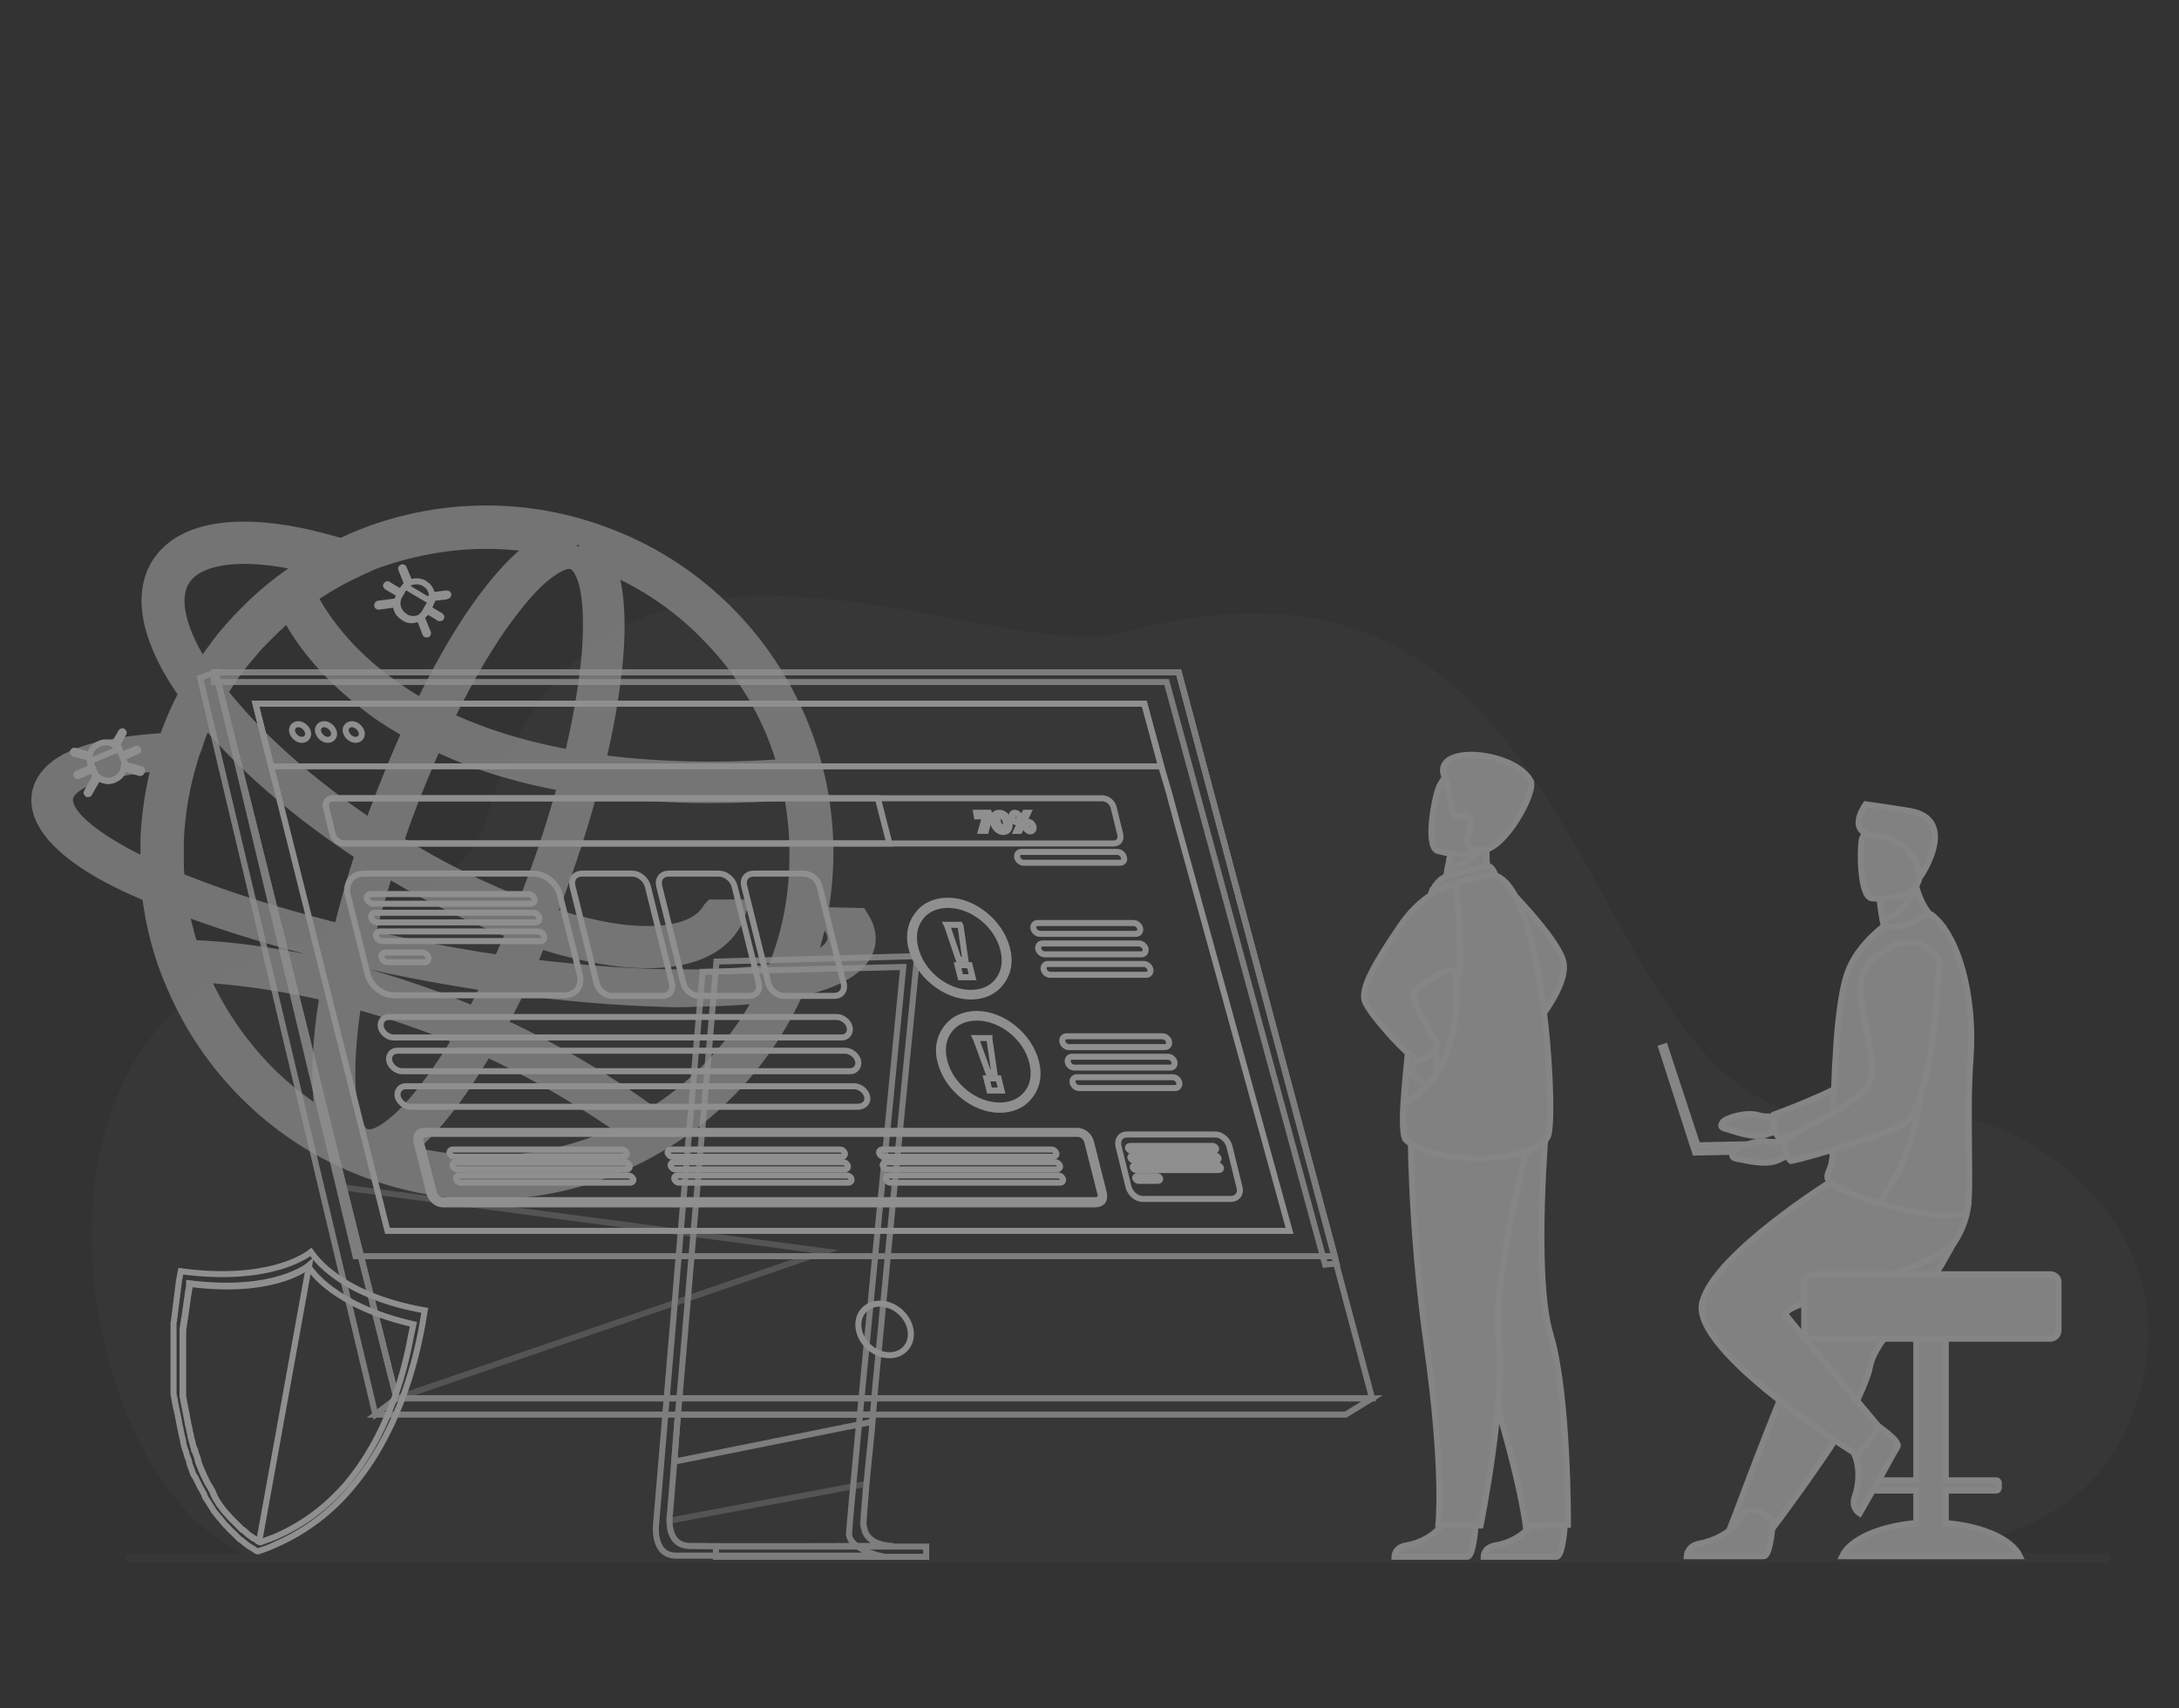 <?xml version="1.0" encoding="utf-8"?>
<!-- Generator: Adobe Illustrator 23.0.0, SVG Export Plug-In . SVG Version: 6.00 Build 0)  -->
<svg version="1.1" id="Layer_1" xmlns="http://www.w3.org/2000/svg" xmlns:xlink="http://www.w3.org/1999/xlink" x="0px" y="0px"
	 viewBox="0 0 361.6 283.5" style="enable-background:new 0 0 361.6 283.5;" xml:space="preserve">
<rect x="0" y="0" width="361.6" height="283.5" fill="#333333" stroke="none"/>
<style type="text/css">
	.st0{opacity:0.45;}
	.st1{opacity:5.000000e-02;}
	.st2{fill:#FFFFFF;stroke:#FFFFFF;stroke-miterlimit:10;}
	.st3{opacity:0.7;fill:none;stroke:#FFFFFF;stroke-width:4;stroke-miterlimit:10;}
	.st4{fill:#E0E1E0;stroke:#E9E8E8;stroke-miterlimit:10;}
	.st5{opacity:0.8;}
	.st6{fill:none;stroke:#FFFFFF;stroke-miterlimit:10;}
	.st7{opacity:0.4;fill:none;stroke:#FFFFFF;stroke-miterlimit:10;}
</style>
<g class="st0">
	<g class="st1">
		<path class="st2" d="M302.5,258.1c0,0,37.3,2.9,48.8-18.9c17.1-32.5-16.1-58.7-40.2-53.9c-52.5,10.3-39.8-103-124.1-79.9
			c-23.7,6.5-87.7-32.1-105.5,29.8c-4.2,14.7-19.3,16.3-41.1,25.7c-42.7,18.3-23.2,97.6,7.3,97.9
			C78.3,259.1,302.5,258.1,302.5,258.1z"/>
		<path class="st2" d="M349.5,258.9H21.6c-0.2,0-0.3-0.1-0.3-0.3l0,0c0-0.2,0.1-0.3,0.3-0.3h327.8c0.2,0,0.3,0.1,0.3,0.3l0,0
			C349.7,258.8,349.6,258.9,349.5,258.9z"/>
	</g>
	<path class="st3" d="M142.3,152.7l-4.3-0.1c1.4,1.8,1.7,3.4,0.8,4.8c-0.9,1.4-2.9,2.6-6,3.5c2.3-6.2,3.5-12.7,3.5-19.4
		c0-7.5-1.5-14.8-4.4-21.6c-2.8-6.6-6.8-12.6-11.9-17.7c-5.1-5.1-11-9.1-17.7-11.9c-6.9-2.9-14.1-4.4-21.6-4.4
		c-7.5,0-14.8,1.5-21.6,4.4c-0.8,0.4-1.6,0.7-2.4,1.1c0,0,0,0,0,0c-2.4-0.7-4.7-1.3-7-1.8c-11.3-2.3-19.4-0.7-22.7,4.5
		c-3.1,4.9-1.4,12.4,4.8,21c0,0,0,0,0,0c-0.8,1.5-1.6,3.1-2.3,4.8c-0.5,1.2-1,2.5-1.4,3.7c-11.6,0.7-17.8,2.7-20.1,6.4
		c-2.6,4.3,1,10.1,12.4,15.7c1.6,0.8,3.3,1.5,5.1,2.3c0.6,5.2,1.9,10.3,4,15.1c2.8,6.6,6.8,12.6,11.9,17.7c5.1,5.1,11,9.1,17.7,11.9
		c6.9,2.9,14.1,4.4,21.6,4.4c7.5,0,14.8-1.5,21.6-4.4c6.6-2.8,12.6-6.8,17.7-11.9c5-5,8.9-10.8,11.7-17.2c5.7-1.2,9.4-3,10.9-5.4
		C143.7,156.5,143.5,154.6,142.3,152.7z M129.1,161.8c-3.8,0.7-8.5,1.1-14,1.1c-8.5,0.1-18.3-0.6-28.6-1.9c0.9-1.9,1.7-3.8,2.5-5.8
		c3.2,1.1,6.3,1.9,9.3,2.5c3.4,0.7,6.5,1,9.2,1c6.5,0,11.1-1.9,13.4-5.5c0.4-0.6,0.7-1.2,0.9-1.9h-3.3c-0.1,0.1-0.1,0.2-0.2,0.3
		c-1.7,2.7-5.5,4.1-10.8,4.1c-2.6,0-5.5-0.3-8.7-1c-2.8-0.6-5.7-1.4-8.7-2.4c0.8-2,1.6-4,2.3-6.1c2-5.5,3.7-11,5.1-16.3
		c6.4,0.9,13.2,1.4,20.4,1.4c4.5,0,9.2-0.2,14-0.5c0.7,3.5,1.1,7,1.1,10.6C133.1,148.5,131.8,155.3,129.1,161.8z M60.3,189.3
		c-1.6-0.6-2.4-2.9-2.8-4.7c-0.6-2.9-0.7-7-0.3-11.7c0.2-2.4,0.5-5,1-7.7c6.6,1.8,13.1,4,19.4,6.7c-1.4,2.5-2.9,4.7-4.3,6.8
		c-2.8,3.9-5.4,7-7.8,8.8C64,188.7,61.9,189.9,60.3,189.3z M79,169.3c-6.6-2.9-13.5-5.2-20.4-7.1c0.2-1.3,0.5-2.5,0.8-3.8
		c1.9,0.4,3.9,0.9,5.8,1.3c5.8,1.2,11.5,2.2,17.1,3C81.3,165,80.2,167.2,79,169.3z M66.6,157.6c-2.2-0.5-4.4-0.9-6.6-1.4
		c1-4.2,2.3-8.6,3.7-13.1c7.6,4.7,15.3,8.4,22.6,11.1c-0.9,2.2-1.9,4.3-2.8,6.4C77.9,159.8,72.3,158.8,66.6,157.6z M48.1,100.6
		c0.5,1,1.1,2.2,2,3.6c3.8,5.9,8.9,10.2,12.4,12.8c2,1.5,4.2,2.8,6.5,4.1c-2.1,4.6-4.1,9.5-6,14.6c-0.3,1-0.7,1.9-1,2.8
		C51.1,131.3,41.7,123,35.6,115c0,0,0,0,0,0c1.5-2.6,3.3-5.1,5.3-7.4c0.8-1,1.7-1.9,2.6-2.8c0.1-0.1,0.2-0.2,0.4-0.4
		C45.2,103.1,46.6,101.8,48.1,100.6z M95.4,92.6c1.6,0.6,2.4,2.9,2.8,4.7c0.6,2.9,0.7,7,0.3,11.7c-0.5,5.2-1.5,11.2-3.1,17.6
		c-1.9-0.3-3.7-0.7-5.5-1.1c-6.2-1.4-11.9-3.4-16.9-5.8c3-6.3,6.2-11.9,9.4-16.5c2.8-3.9,5.4-7,7.8-8.8c1.2-0.9,2.9-2,4.3-2
		C94.8,92.5,95.1,92.5,95.4,92.6z M89.1,128.4c1.8,0.4,3.7,0.8,5.7,1.1c-1.4,5.1-3,10.4-5,15.8c-0.8,2.1-1.5,4.1-2.3,6.1
		c-7.3-2.7-15.1-6.5-22.7-11.3c0.4-1.2,0.8-2.3,1.2-3.5c1.8-5,3.8-9.8,5.8-14.3C76.9,124.9,82.7,126.9,89.1,128.4z M117.8,104.5
		c4.8,4.8,8.6,10.4,11.2,16.6c0.9,2.2,1.7,4.5,2.3,6.8c-12.1,0.9-23.1,0.6-33-0.8c1.6-6.4,2.6-12.4,3.1-17.8
		c0.5-5.9,0.4-12.8-1.9-16.8c0.6,0.2,1.1,0.4,1.7,0.7C107.4,95.9,113,99.6,117.8,104.5z M80.8,89.1c3.6,0,7.2,0.4,10.7,1.1
		C87.4,92,83.2,97,80,101.5c-3.3,4.7-6.5,10.4-9.6,16.8c-2.1-1.1-4-2.3-5.9-3.7c-6.1-4.3-9.8-8.9-11.8-11.9c-1.1-1.6-1.8-3-2.2-4
		c2.1-1.5,4.4-2.9,6.8-4.1c0,0,0,0,0,0c1-0.5,1.9-0.9,2.9-1.4c0.1,0,0.1-0.1,0.2-0.1c0,0,0,0,0.1,0c0.2-0.1,0.4-0.2,0.6-0.3
		c0.1,0,0.1,0,0.2-0.1C67.5,90.4,74,89.1,80.8,89.1z M29.7,95.7c1.7-2.7,5.5-4.1,10.8-4.1c2.6,0,5.5,0.3,8.7,1
		c1.2,0.2,2.5,0.5,3.7,0.9c0,0,0,0,0,0c-4.1,2.4-8,5.3-11.4,8.8c-0.7,0.7-1.4,1.4-2.1,2.2c-0.8,0.9-1.7,1.9-2.4,2.9
		c-1.2,1.6-2.4,3.2-3.4,4.9c0,0,0,0,0,0C28.8,105.2,27.4,99.3,29.7,95.7z M32.5,121.1c0.5-1.1,0.9-2.1,1.5-3.2c0,0,0,0,0,0
		c6.5,8.1,16,16.3,27.1,23.5c-1.6,4.8-2.9,9.5-4,14.1c-8.1-2-15.6-4.2-22.2-6.6c-1.4-0.5-2.7-1-4-1.5c-0.8-0.3-1.5-0.6-2.2-0.9
		c-0.1-1.1-0.2-2.3-0.2-3.4c0-0.6,0-1.1,0-1.6c0-0.6,0-1.3,0-1.9c0.2-4.8,1-9.4,2.4-13.9c0.2-0.8,0.5-1.5,0.8-2.3
		C31.9,122.6,32.2,121.9,32.5,121.1z M23.1,144c-10-4.9-14.6-9.6-12.5-12.9c1.7-2.7,7.7-4.5,16.9-5.2c-1.1,3.8-1.8,7.7-2.1,11.7
		c-0.1,1.2-0.1,2.4-0.1,3.6v0.3c0,1.2,0,2.4,0.1,3.6C24.6,144.7,23.8,144.4,23.1,144z M30.7,150c1.4,0.5,2.7,1,4.2,1.5
		c6.6,2.3,13.9,4.4,21.7,6.3c-0.3,1.3-0.5,2.5-0.8,3.8c-0.6-0.2-1.3-0.3-1.9-0.5c-10.9-2.5-19-3-22.8-3.1c-0.9-2.8-1.6-5.7-2.1-8.6
		C29.6,149.6,30.1,149.8,30.7,150z M32.5,161.8c-0.1-0.3-0.2-0.6-0.3-0.8c4,0.2,11.5,0.8,21,2.9c0.7,0.2,1.4,0.3,2,0.5
		c-0.5,2.9-0.9,5.6-1.1,8.2c-0.4,4.9-0.5,10.5,0.9,14.5c-4.1-2.3-7.9-5.2-11.3-8.6C39,173.7,35.2,168.1,32.5,161.8z M101.2,189.7
		c-6.5,2.7-13.3,4.1-20.4,4.1c-5.4,0-10.8-0.8-15.9-2.4c3.9-2,7.8-6.7,10.8-11c1.5-2.2,3.1-4.7,4.6-7.3c8.8,4,17.2,8.9,25.2,14.6
		C104.1,188.4,102.6,189.1,101.2,189.7z M117.8,178.5c-2.9,2.9-6.1,5.4-9.5,7.5c-8.3-6.1-17.3-11.3-26.5-15.5
		c1.3-2.3,2.5-4.8,3.8-7.4c8.5,1.1,16.7,1.8,24.1,2c1.9,0.1,3.8,0.1,5.7,0c4.8-0.1,9-0.3,12.6-0.8
		C125.4,169.5,122,174.3,117.8,178.5z"/>
	<g>
		<path class="st4" d="M248.6,145.8c0,0,10.5,10.3,10.9,14.2c0.5,3.9-4.7,10-4.7,10L248.6,145.8z"/>
		<path class="st4" d="M244.9,252.8c0,0-0.3,5.5-1.4,5.6c-0.1,0-5.4,0-5.4,0l-6.7,0c0,0,0-1.6,2-1.9c2-0.3,5.2-1.7,6.4-4.3
			C241.1,249.3,244.9,252.8,244.9,252.8z"/>
		<path class="st4" d="M259.7,252.8c0,0-0.3,5.5-1.4,5.6c-0.1,0-5.4,0-5.4,0l-6.7,0c0,0,0-1.6,2-1.9c2-0.3,5.2-1.7,6.4-4.3
			C255.9,249.3,259.7,252.8,259.7,252.8z"/>
		<path class="st4" d="M237.5,193.9c0,0,1.7,11.2,8.3,31c6.5,19.8,7.4,28.4,7.4,28.4l7-0.2c0,0,0.1-21.7-2.9-31.6
			c-3-10-0.6-36-0.6-36L237.5,193.9z"/>
		<path class="st4" d="M234.1,186.1c0,0-0.2,16.8,2.7,37.5s1.9,29.4,1.9,29.4l7,0.2c0,0,4.2-20.7,3-31c-1.2-10.3,5.7-35.5,5.7-35.5
			L234.1,186.1z"/>
		<path class="st4" d="M247.6,146.7l-3.3,2.4l-4.8-1c0.1-0.4,0.4-2.2,0.7-3.9c0-0.1,0-0.2,0.1-0.3c0.2-1.4,0.5-2.6,0.5-2.6l4.4-2.2
			l1.7-0.8c0,0-0.1,1.5-0.1,1.8C246.3,144.1,247.6,146.7,247.6,146.7z"/>
		<path class="st4" d="M239.9,145.5c0.1,0,6.5-1.9,7.2-1.7c0.7,0.2,1.1,1.6,1.1,1.6l-10.4,2.4C237.7,147.7,238.5,146.1,239.9,145.5z
			"/>
		<path class="st4" d="M257,188.2c-1.1,4.9-19,5.5-23.7,1c-0.5-0.5-0.6-2.9-0.4-6.1c0.4-6.2,1.6-15.6,1.7-20.4
			c0-2.3,0.3-4.7,0.8-6.8c0.9-4.6,2.3-8.2,2.3-8.2s8.8-2.8,10.4-2.4C256,147.7,258.1,183.3,257,188.2z"/>
		<path class="st4" d="M233,183.2c0.4-6.2,1.6-15.6,1.7-20.4c0-2.3,0.3-4.7,0.8-6.8l5.3-0.9C240.7,155,245.9,176.1,233,183.2z"/>
		<path class="st4" d="M235.8,174.5c0,0,0.4,0.9-0.4,1.4c-0.8,0.6-1.2,1.5-1.1,2.2c0.2,0.7,1.8,1.8,2.4,1.6c0.6-0.2,1.7-1.1,1.6-1.4
			c-0.1-0.4,0.8-3.2-0.6-4.2C236.4,173,235.8,174.5,235.8,174.5z"/>
		<path class="st4" d="M241.7,146.7c0,0-5.1,0.8-9.2,6.8c-4.1,6-6.8,10.5-6,12.7c0.8,2.2,7.6,9.7,8.8,9.7c1.2,0,3.1-0.9,3.2-2.8
			c0,0-4.8-7.3-3.9-8.4c0.4-0.5,6.3-5.2,7.1-3.1C243.1,165.3,241.7,146.7,241.7,146.7z"/>
		<path class="st4" d="M246.3,140.3c-1,1.9-4.6,3.5-6.1,4.1c0-0.1,0-0.2,0.1-0.3c0.2-1.4,0.5-2.6,0.5-2.6l4.4-2.2
			C246.1,139.2,246.7,139.5,246.3,140.3z"/>
		<path class="st4" d="M238.5,141.2c0,0,8,2.5,9.5-2.5c1.5-5,3.5-8.1-1.5-9.9c-5.1-1.8-6.6-0.2-7.5,1.4
			C238.1,131.7,236.5,140.4,238.5,141.2z"/>
		<path class="st4" d="M240.2,129.9c0,0,0.5,6,1.7,5.7c1.2-0.3,2.3-0.5,2.1,1.3c-0.2,1.8-1.9,3.9,1.8,4.2c3.7,0.3,9.2-9.7,8.2-11.5
			C251.1,124.3,236,123.3,240.2,129.9z"/>
	</g>
	<g>
		<g>
			<path class="st4" d="M296.8,184.9c0,0-3.1,0.8-5,0.2c-2-0.6-5.3,0.4-5.9,1.1c-0.5,0.7-0.3,1,0.6,1.2s4.4,1.7,6.6,0.9
				c2.3-0.8,5.2-0.9,5.2-0.9L296.8,184.9z"/>
			<path class="st4" d="M323.3,158.2c0,0-3.5,24.5-9.2,26.7c-2.8,1.1-15.3,3.5-19,3.8c0,0-0.9-0.7-0.7-3.7c0,0,13.1-4.8,14.9-7.4
				c2.8-3.9-1.7-15.9,1.8-19.5C314.6,154.5,320.5,152.9,323.3,158.2z"/>
		</g>
		<path class="st4" d="M322.9,252.8v-5.4h8.4c0.2,0,0.4-0.2,0.4-0.4v-0.9c0-0.2-0.2-0.4-0.4-0.4h-8.4v-30.5c0-0.9-0.7-1.6-1.6-1.6
			h-1.7c-0.9,0-1.6,0.7-1.6,1.6v30.5h-8.4c-0.2,0-0.4,0.2-0.4,0.4v0.9c0,0.2,0.2,0.4,0.4,0.4h8.4v5.4c-6.1,0.5-11,2.7-12.3,5.5h29.5
			C333.9,255.5,329,253.3,322.9,252.8z"/>
		<path class="st4" d="M322.2,209.9c-1,1.7-2.2,3.3-3.4,4.8c-3.7,4.7-7.8,8.5-8.5,12.2c-0.1,0.7-0.4,1.5-0.7,2.3
			c-0.3,0.8-0.7,1.7-1.1,2.6c-1.6,3.4-3.9,7.3-6.3,10.7c-4.1,6-7.9,11-7.9,11l-7-0.3c0.3-0.7,3.3-9,7.4-19.2
			c1.7-4.1,3.4-8.5,5.1-12.7c0.2-0.6,0.5-1.1,0.7-1.7c0.5-1.3,1-2.6,1.5-3.8c3.8-9.5,6.9-17.1,6.9-17.1s15.3-5.8,16.9-2
			C327.4,199.9,326.3,202.9,322.2,209.9z"/>
		<path class="st4" d="M294.2,252.4c0,0-0.3,5.8-1.5,5.9c-0.1,0-12.8,0-12.8,0s0.1-1.8,2.2-2.1c2.1-0.4,5.5-1.8,6.8-4.5
			C290.2,248.8,294.2,252.4,294.2,252.4z"/>
		<path class="st4" d="M310.5,235.9c0,0,4.9,3.1,4.4,4.2c-0.1,0.1-2.8,5-2.8,5l-3.5,6.1c0,0-1.5-0.9-0.8-2.8s1.1-5.7-0.7-8.1
			C305.3,237.6,310.5,235.9,310.5,235.9z"/>
		<path class="st4" d="M304,196c0,0-19.4,12.1-21.5,20.1c-2.2,8.1,25.6,25.3,25.6,25.3s3-2.7,3.6-4.7c0,0-12.6-15-15.3-18.4
			c-1.7-2.1,24.7-7.2,28-12.2c3.2-5,2.1-9.2,2.1-9.2L304,196z"/>
		<path class="st4" d="M340.2,211.5h-39.4c-0.8,0-1.4,0.6-1.4,1.4v7.9c0,0.8,0.6,1.4,1.4,1.4h39.4c0.8,0,1.4-0.6,1.4-1.4v-7.9
			C341.7,212.1,341,211.5,340.2,211.5z"/>
		<path class="st4" d="M322.1,153.6c0,0-7.7,4.3-12.3,3.1c0,0,1-1.5,2.9-2.7c-0.1-0.4-0.2-0.9-0.3-1.3c-0.4-2.3-0.5-3.6-0.5-3.6
			l3.5-3.2c1,0.2,1.9,0.4,2.4,0.5c0,0.2,0.1,0.5,0.2,0.7C319.1,151.6,322.1,153.6,322.1,153.6z"/>
		<path class="st4" d="M327,175.8c-0.7,8.9,0.2,22.4-0.5,24.8c-0.6,2-8,0.8-11,0.1c-1.1-0.3-2.4-0.6-3.8-1c-3.8-1.2-7.9-2.9-8.4-4.1
			c0,0,0-0.1,0-0.1c0,0,0,0,0,0c0,0,0-0.1,0-0.1c0-0.1,0-0.3,0-0.4c0.1-0.6,0.7-1.3,0.8-2.9c0.1-1.8,0.1-3.8,0.1-6.1
			c0-0.3,0-0.5,0-0.8l0-0.1c0,0,0-0.1,0-0.1c0.1-2.5,0.2-5.1,0.3-7.7c0.1-1.6,0.2-3.2,0.3-4.8c0.3-4,0.8-7.5,1.4-9.8
			c1-3.7,3.1-6,5-7.8l1.4-1.2c1.6,0.3,3.4,0.1,5.1-0.7c1.8-0.9,2.4-1.5,2.8-1.2C324.8,155,327.8,164.9,327,175.8z"/>
		<path class="st4" d="M311.7,199.7c-3.8-1.2-7.9-2.9-8.4-4.1c0,0,0-0.1,0-0.1c0,0,0,0,0,0c0,0,0-0.1,0-0.1c0-0.1,0-0.3,0-0.4
			c0.1-0.6,0.7-1.3,0.8-2.9c0.1-1.8,0.1-3.8,0.1-6.1c0-0.3,0-0.5,0-0.8l0-0.1c0,0,0-0.1,0-0.1l14.4-6.5
			C318.6,178.4,319.4,190,311.7,199.7z"/>
		<path class="st4" d="M318,147.2c-0.5,1.3-2.1,4.4-5.5,5.5c-0.4-2.3-0.5-3.6-0.5-3.6l3.5-3.2c1,0.2,1.9,0.4,2.4,0.5
			C317.9,146.7,318,147,318,147.2z"/>
		<path class="st4" d="M310.6,149.1c0,0,7.6,0.9,8-3.9c0.5-4.7,1.7-7.8-3.1-8.5c-4.8-0.7-5.9,1-6.5,2.5
			C308.6,140.8,308.6,148.8,310.6,149.1z"/>
		<path class="st4" d="M318.6,145.6c0,0-0.5-6.3-7.4-6.9c-4.7-0.4-2.1-4.5-1.6-5.2c0,0,3.6,0.5,7.3,1.1
			C324.7,135.9,319.4,144.6,318.6,145.6z"/>
		<polygon class="st4" points="300.4,189.7 281.7,190.1 276.3,173.7 275.7,173.9 281.3,191.3 300.4,190.9 		"/>
		<g>
			<path class="st4" d="M298.4,188.7c0,0-3,1.1-5,0.8c-2-0.4-5.2,1-5.7,1.7c-0.5,0.8-0.2,1,0.8,1.2c1,0.1,4.6,1.2,6.7,0.1
				c2.1-1.1,5.1-1.4,5.1-1.4L298.4,188.7z"/>
			<path class="st4" d="M321.8,159.2c0,0-0.7,24.8-6.2,27.6c-2.7,1.4-14.8,5.2-18.4,5.9c0,0-1-0.6-1.1-3.6c0,0,12.5-6.2,14-9
				c2.3-4.2-3.5-15.6-0.4-19.6C312.8,156.5,318.4,154.3,321.8,159.2z"/>
		</g>
	</g>
	<g>
		<g class="st5">
			<path class="st6" d="M116.6,161.3l-7.7,91.4c0,0-0.8,5.5,3.3,5.5c6.8,0,33.7,0,33.7,0s-5.1-1.2-5-3.7c0.1-3.1,9-94,9-94
				L116.6,161.3z"/>
			<path class="st6" d="M148.2,256.6c-1.3,0-27.1,0.1-33.7,0c-2.9,0-3.4-2.6-3.4-4.2c0-0.8,0.1-1.4,0.1-1.4l0.2-2.4l0.5-6.1l0.4-5.3
				l0.6-6.9l0.5-5.8l5.5-64.9l33.3-0.9c0,0-3.8,38.1-6.4,65.8c-0.3,3.1-0.6,6-0.8,8.8c-0.1,0.9-0.2,1.7-0.2,2.6
				c-0.2,2.6-0.5,5-0.7,7.2c-0.1,1.1-0.2,2.2-0.3,3.1c-0.3,3.7-0.5,6.1-0.5,6.6c0,0.3,0,0.5,0.1,0.7
				C143.8,256.5,147.7,256.6,148.2,256.6z"/>
			<polygon class="st6" points="35.8,111.6 54.5,186.8 57,197.1 65.8,232.1 227.7,232.1 195.6,111.6 			"/>
			<polygon class="st6" points="35.8,111.6 33.2,112.5 62.3,234.8 65.8,232.1 			"/>
			<polygon class="st6" points="62.3,234.8 223.3,234.8 227.7,232.1 65.8,232.1 			"/>
			<rect x="118.8" y="256.7" class="st6" width="34.9" height="1.7"/>
			<polygon class="st6" points="219.9,209.9 193.6,113.2 35.5,113.2 35.5,111.6 195.6,111.6 221.8,209.7 			"/>
			<polygon class="st6" points="144.8,234.8 144.7,236 111.9,242.6 112.3,237.3 112.5,234.8 			"/>
			<path class="st7" d="M148.2,256.6c-1.3,0-27.1,0.1-33.7,0c-2.9,0-3.4-2.6-3.4-4.2l32.6-6.1c-0.3,3.7-0.5,6.1-0.5,6.6
				c0,0.3,0,0.5,0.1,0.7C143.8,256.5,147.7,256.6,148.2,256.6z"/>
			<polygon class="st7" points="136.9,207.7 65.8,232.1 57,197.1 			"/>
			<polygon class="st6" points="35.8,111.6 195.6,111.6 221.5,208.5 59,208.5 			"/>
		</g>
		
			<ellipse transform="matrix(0.672 -0.741 0.741 0.672 -115.321 181.055)" class="st6" cx="146.7" cy="220.7" rx="3.9" ry="4.7"/>
		<polygon class="st6" points="214,204.3 64.3,204.3 47.4,136.8 46.1,131.6 45,127.2 42.4,116.8 189.9,116.8 192.7,127.2 194,131.6 
			195.4,136.8 		"/>
		<polygon class="st6" points="192.7,127.2 45,127.2 42.4,116.8 189.9,116.8 		"/>
		<g>
			<path class="st6" d="M49.5,120.2c-0.7,0-1.2,0.6-1,1.3c0.2,0.7,0.9,1.3,1.6,1.3c0.7,0,1.2-0.6,1-1.3
				C50.9,120.8,50.2,120.2,49.5,120.2z"/>
			<path class="st6" d="M53.8,120.2c-0.7,0-1.2,0.6-1,1.3c0.2,0.7,0.9,1.3,1.6,1.3c0.7,0,1.2-0.6,1-1.3
				C55.2,120.8,54.5,120.2,53.8,120.2z"/>
			<path class="st6" d="M60,121.5c-0.2-0.7-0.9-1.3-1.6-1.3c-0.7,0-1.2,0.6-1,1.3c0.2,0.7,0.9,1.3,1.6,1.3
				C59.7,122.8,60.2,122.2,60,121.5z"/>
		</g>
		<g>
			<g>
				<path class="st6" d="M167.1,157.4c-1.1-4.3-5.5-7.9-9.8-7.9c-2.1,0-3.9,0.8-5,2.3c-1.2,1.5-1.6,3.6-1,5.7
					c1.1,4.3,5.5,7.9,9.8,7.9c2.1,0,3.9-0.8,5-2.3C167.3,161.6,167.7,159.6,167.1,157.4z M165.6,162.8c-1,1.3-2.6,2-4.5,2
					c-4.1,0-8.2-3.3-9.2-7.4c-0.5-2-0.2-3.8,0.9-5.2c1-1.3,2.6-2,4.5-2c4.1,0,8.2,3.3,9.2,7.4C167,159.6,166.7,161.4,165.6,162.8z"
					/>
				<polygon class="st6" points="160.2,159.3 159.4,153.7 159.3,153.5 157.1,153.5 157.2,153.7 159.1,159.3 				"/>
				<polygon class="st6" points="158.9,160.2 159.4,162.2 161.4,162.2 160.9,160.2 				"/>
			</g>
			<g>
				<path class="st6" d="M171.9,176.2c-1.1-4.3-5.5-7.9-9.8-7.9c-2.1,0-3.9,0.8-5,2.3c-1.2,1.5-1.6,3.6-1,5.7
					c1.1,4.3,5.5,7.9,9.8,7.9c2.1,0,3.9-0.8,5-2.3C172.1,180.4,172.5,178.4,171.9,176.2z M170.4,181.5c-1,1.3-2.6,2-4.5,2
					c-4.1,0-8.2-3.3-9.2-7.4c-0.5-2-0.2-3.8,0.9-5.2c1-1.3,2.6-2,4.5-2c4.1,0,8.2,3.3,9.2,7.4C171.8,178.3,171.5,180.2,170.4,181.5z
					"/>
				<polygon class="st6" points="165,178 164.2,172.5 164.2,172.3 161.9,172.3 162,172.5 164,178 				"/>
				<polygon class="st6" points="163.7,179 164.2,181 166.2,181 165.7,179 				"/>
			</g>
			<g>
				<path class="st6" d="M188.5,155c0.5,0,0.8-0.4,0.7-0.9c-0.1-0.5-0.6-0.9-1.1-0.9h-15.9c-0.5,0-0.8,0.4-0.7,0.9
					c0.1,0.5,0.6,0.9,1.1,0.9H188.5z"/>
				<path class="st6" d="M186.5,142.3c-0.1-0.5-0.6-0.9-1.1-0.9h-15.9c-0.5,0-0.8,0.4-0.7,0.9c0.1,0.5,0.6,0.9,1.1,0.9h15.9
					C186.4,143.2,186.7,142.8,186.5,142.3z"/>
				<path class="st6" d="M189.4,158.4c0.5,0,0.8-0.4,0.7-0.9c-0.1-0.5-0.6-0.9-1.1-0.9H173c-0.5,0-0.8,0.4-0.7,0.9
					c0.1,0.5,0.6,0.9,1.1,0.9H189.4z"/>
				<path class="st6" d="M190.9,160.9c-0.1-0.5-0.6-0.9-1.1-0.9h-15.9c-0.5,0-0.8,0.4-0.7,0.9s0.6,0.9,1.1,0.9h15.9
					C190.7,161.8,191,161.4,190.9,160.9z"/>
				<path class="st6" d="M193.3,173.8c0.5,0,0.8-0.4,0.7-0.9c-0.1-0.5-0.6-0.9-1.1-0.9H177c-0.5,0-0.8,0.4-0.7,0.9
					c0.1,0.5,0.6,0.9,1.1,0.9H193.3z"/>
				<path class="st6" d="M194.2,177.2c0.5,0,0.8-0.4,0.7-0.9c-0.1-0.5-0.6-0.9-1.1-0.9h-15.9c-0.5,0-0.8,0.4-0.7,0.9
					c0.1,0.5,0.6,0.9,1.1,0.9H194.2z"/>
				<path class="st6" d="M195.7,179.7c-0.1-0.5-0.6-0.9-1.1-0.9h-15.9c-0.5,0-0.8,0.4-0.7,0.9c0.1,0.5,0.6,0.9,1.1,0.9H195
					C195.5,180.6,195.8,180.2,195.7,179.7z"/>
			</g>
			<path class="st6" d="M185.9,138.5l-1.1-4.5c-0.2-0.8-1-1.5-1.9-1.5H55.2c-0.8,0-1.3,0.7-1.1,1.5l1.1,4.5c0.2,0.8,1,1.5,1.9,1.5
				h127.7C185.6,140,186.1,139.4,185.9,138.5z"/>
			<path class="st6" d="M145.7,132.6l1.9,7.4H57.1c-0.8,0-1.7-0.7-1.9-1.5l-1.1-4.5c-0.2-0.8,0.3-1.5,1.1-1.5H145.7z"/>
			<polygon class="st6" points="162,134.9 162.1,135.5 163.5,135.5 162.8,137.9 163.6,137.9 164.3,135.4 164.1,134.9 			"/>
			<path class="st6" d="M165.8,134.9c-0.8,0-1.2,0.7-1,1.6c0.2,0.9,0.9,1.6,1.7,1.6c0.8,0,1.2-0.7,1-1.6
				C167.3,135.6,166.6,134.9,165.8,134.9z M166.5,137.4c-0.4,0-0.8-0.4-0.9-1c-0.1-0.6,0-1,0.4-1c0.4,0,0.8,0.4,0.9,1
				C167,137,166.9,137.4,166.5,137.4z"/>
			<path class="st6" d="M171.5,137.2c-0.1-0.4-0.5-0.8-0.9-0.8c-0.4,0-0.6,0.3-0.5,0.8c0.1,0.4,0.5,0.8,0.9,0.8
				C171.4,138,171.6,137.6,171.5,137.2z M170.9,137.6c-0.2,0-0.3-0.2-0.4-0.4c-0.1-0.2,0-0.4,0.2-0.4c0.2,0,0.3,0.2,0.4,0.4
				C171.1,137.4,171,137.6,170.9,137.6z"/>
			<polygon class="st6" points="170.1,134.9 168.7,137.9 169.2,137.9 170.6,134.9 			"/>
			<path class="st6" d="M169.3,135.7c-0.1-0.4-0.5-0.8-0.9-0.8c-0.4,0-0.6,0.3-0.5,0.8c0.1,0.4,0.5,0.8,0.9,0.8
				C169.2,136.4,169.4,136.1,169.3,135.7z M168.3,135.7c-0.1-0.2,0-0.4,0.2-0.4c0.2,0,0.3,0.2,0.4,0.4c0.1,0.2,0,0.4-0.2,0.4
				C168.5,136.1,168.3,135.9,168.3,135.7z"/>
			<g>
				<path class="st6" d="M139.7,172.2c0.9,0,1.5-0.8,1.3-1.7l0,0c-0.2-0.9-1.2-1.7-2.1-1.7H64.5c-0.9,0-1.5,0.8-1.3,1.7l0,0
					c0.2,0.9,1.2,1.7,2.1,1.7H139.7z"/>
				<path class="st6" d="M141.1,177.8c0.9,0,1.5-0.8,1.3-1.7s-1.2-1.7-2.1-1.7H65.9c-0.9,0-1.5,0.8-1.3,1.7c0.2,0.9,1.2,1.7,2.1,1.7
					H141.1z"/>
				<path class="st6" d="M143.9,182c-0.2-0.9-1.2-1.7-2.1-1.7H67.3c-0.9,0-1.5,0.8-1.3,1.7c0.2,0.9,1.2,1.7,2.1,1.7h74.4
					C143.5,183.6,144.1,182.9,143.9,182z"/>
				<path class="st6" d="M99,163.2c0.3,1.2,1.5,2.1,2.6,2.1h8.3c1.2,0,1.9-0.9,1.6-2.1l-4-16.1c-0.3-1.2-1.5-2.1-2.6-2.1h-8.3
					c-1.2,0-1.9,0.9-1.6,2.1L99,163.2z"/>
				<path class="st6" d="M113.4,163.2c0.3,1.2,1.5,2.1,2.6,2.1h8.3c1.2,0,1.9-0.9,1.6-2.1l-4-16.1c-0.3-1.2-1.5-2.1-2.6-2.1H111
					c-1.2,0-1.9,0.9-1.6,2.1L113.4,163.2z"/>
				<path class="st6" d="M127.5,163.2c0.3,1.2,1.5,2.1,2.6,2.1h8.3c1.2,0,1.9-0.9,1.6-2.1l-4-16.1c-0.3-1.2-1.5-2.1-2.6-2.1h-8.3
					c-1.2,0-1.9,0.9-1.6,2.1L127.5,163.2z"/>
			</g>
			<g>
				<path class="st6" d="M96.2,161.7l-3.3-13.2c-0.5-2-2.5-3.5-4.4-3.5H60.4c-2,0-3.1,1.6-2.7,3.5l3.3,13.2c0.5,2,2.5,3.5,4.4,3.5
					h28.1C95.5,165.3,96.7,163.7,96.2,161.7z"/>
				<g>
					<path class="st6" d="M88.1,150c0.4,0,0.7-0.4,0.6-0.8v0c-0.1-0.4-0.6-0.8-1-0.8H61.5c-0.4,0-0.7,0.4-0.6,0.8v0
						c0.1,0.4,0.6,0.8,1,0.8H88.1z"/>
					<path class="st6" d="M88.9,153.1c0.4,0,0.7-0.4,0.6-0.8l0,0c-0.1-0.4-0.6-0.8-1-0.8H62.2c-0.4,0-0.7,0.4-0.6,0.8l0,0
						c0.1,0.4,0.6,0.8,1,0.8H88.9z"/>
					<path class="st6" d="M90.3,155.4c-0.1-0.4-0.6-0.8-1-0.8H63c-0.4,0-0.7,0.4-0.6,0.8c0.1,0.4,0.6,0.8,1,0.8h26.3
						C90.1,156.2,90.4,155.9,90.3,155.4z"/>
					<path class="st6" d="M70.1,158.1h-6.2c-0.4,0-0.7,0.4-0.6,0.8c0.1,0.4,0.6,0.8,1,0.8h6.2c0.4,0,0.7-0.4,0.6-0.8
						C71,158.5,70.5,158.1,70.1,158.1z"/>
				</g>
			</g>
			<path class="st6" d="M205.7,197.1l-1.7-6.9c-0.3-1-1.3-1.9-2.3-1.9h-14.7c-1,0-1.6,0.8-1.4,1.9l1.7,6.9c0.3,1,1.3,1.9,2.3,1.9
				h14.7C205.3,199,206,198.1,205.7,197.1z"/>
			<g>
				<path class="st6" d="M201.5,191c0.2,0,0.4-0.2,0.3-0.4c-0.1-0.2-0.3-0.4-0.5-0.4h-13.8c-0.2,0-0.4,0.2-0.3,0.4
					c0.1,0.2,0.3,0.4,0.5,0.4H201.5z"/>
				<path class="st6" d="M201.9,192.6c0.2,0,0.4-0.2,0.3-0.4c-0.1-0.2-0.3-0.4-0.5-0.4h-13.8c-0.2,0-0.4,0.2-0.3,0.4
					c0.1,0.2,0.3,0.4,0.5,0.4H201.9z"/>
				<path class="st6" d="M202.6,193.8c-0.1-0.2-0.3-0.4-0.5-0.4h-13.8c-0.2,0-0.4,0.2-0.3,0.4c0.1,0.2,0.3,0.4,0.5,0.4h13.8
					C202.5,194.2,202.7,194,202.6,193.8z"/>
				<path class="st6" d="M192,195.2h-3.3c-0.2,0-0.4,0.2-0.3,0.4l0,0c0.1,0.2,0.3,0.4,0.5,0.4h3.3c0.2,0,0.4-0.2,0.3-0.4
					C192.5,195.4,192.2,195.2,192,195.2z"/>
			</g>
			<g>
				<g>
					<path class="st6" d="M103.5,192c0.3,0,0.6-0.3,0.5-0.6l0,0c-0.1-0.3-0.4-0.6-0.8-0.6H75.1c-0.3,0-0.6,0.3-0.5,0.6l0,0
						c0.1,0.3,0.4,0.6,0.8,0.6H103.5z"/>
					<path class="st6" d="M104,194.1c0.3,0,0.6-0.3,0.5-0.6l0,0c-0.1-0.3-0.4-0.6-0.8-0.6H75.6c-0.3,0-0.6,0.3-0.5,0.6l0,0
						c0.1,0.3,0.4,0.6,0.8,0.6H104z"/>
					<path class="st6" d="M104.2,195.1H76.2c-0.3,0-0.6,0.3-0.5,0.6c0.1,0.3,0.4,0.6,0.8,0.6h28.1c0.3,0,0.6-0.3,0.5-0.6
						C104.9,195.3,104.6,195.1,104.2,195.1z"/>
					<path class="st6" d="M139.7,192c0.3,0,0.6-0.3,0.5-0.6l0,0c-0.1-0.3-0.4-0.6-0.8-0.6h-28.1c-0.3,0-0.6,0.3-0.5,0.6l0,0
						c0.1,0.3,0.4,0.6,0.8,0.6H139.7z"/>
					<path class="st6" d="M140.2,194.1c0.3,0,0.6-0.3,0.5-0.6l0,0c-0.1-0.3-0.4-0.6-0.8-0.6h-28.1c-0.3,0-0.6,0.3-0.5,0.6l0,0
						c0.1,0.3,0.4,0.6,0.8,0.6H140.2z"/>
					<path class="st6" d="M140.5,195.1h-28.1c-0.3,0-0.6,0.3-0.5,0.6c0.1,0.3,0.4,0.6,0.8,0.6h28.1c0.3,0,0.6-0.3,0.5-0.6
						C141.2,195.3,140.8,195.1,140.5,195.1z"/>
					<path class="st6" d="M174.8,192c0.3,0,0.6-0.3,0.5-0.6l0,0c-0.1-0.3-0.4-0.6-0.8-0.6h-28.1c-0.3,0-0.6,0.3-0.5,0.6l0,0
						c0.1,0.3,0.4,0.6,0.8,0.6H174.8z"/>
					<path class="st6" d="M175.4,194.1c0.3,0,0.6-0.3,0.5-0.6l0,0c-0.1-0.3-0.4-0.6-0.8-0.6H147c-0.3,0-0.6,0.3-0.5,0.6l0,0
						c0.1,0.3,0.4,0.6,0.8,0.6H175.4z"/>
					<path class="st6" d="M176.4,195.7c-0.1-0.3-0.4-0.6-0.8-0.6h-28.1c-0.3,0-0.6,0.3-0.5,0.6c0.1,0.3,0.4,0.6,0.8,0.6h28.1
						C176.3,196.3,176.5,196,176.4,195.7z"/>
				</g>
				<g>
					<path class="st6" d="M181.8,199.9H73.5c-1,0-1.9-0.8-2.2-1.7l-2.2-8.7c-0.1-0.5,0-1,0.2-1.3c0.3-0.4,0.7-0.5,1.2-0.5h108.3
						c1,0,1.9,0.8,2.2,1.7l2.2,8.7c0.1,0.5,0,1-0.2,1.3C182.7,199.7,182.3,199.9,181.8,199.9z M70.6,188.3c-0.3,0-0.5,0.1-0.7,0.3
						c-0.2,0.2-0.2,0.5-0.1,0.8L72,198c0.2,0.7,0.9,1.2,1.5,1.2h108.3c0.3,0,0.5-0.1,0.7-0.3c0.2-0.2,0.2-0.5,0.1-0.8l-2.2-8.7
						c-0.2-0.7-0.9-1.2-1.5-1.2H70.6z"/>
				</g>
			</g>
		</g>
	</g>
	<g>
		<path class="st6" d="M74.4,98.7c0-0.1-0.1-0.2-0.3-0.2l-2.4,0.3c-0.1-0.8-0.5-1.5-1.2-1.9l-0.1-0.1c-0.8-0.4-1.6-0.4-2.4-0.1
			l-1-2.4c0-0.1-0.2-0.2-0.3-0.1c-0.1,0-0.2,0.2-0.1,0.3l1,2.5c-0.2,0.1-0.3,0.2-0.4,0.4c-0.1,0.1-0.2,0.2-0.3,0.4l-0.3,0.5
			c-1.3-0.7-2.2-1.3-2.2-1.3c-0.1-0.1-0.2,0-0.3,0.1c-0.1,0.1,0,0.2,0.1,0.3c0,0,1,0.6,2.2,1.3l-0.2,0.3c-0.1,0.2-0.2,0.5-0.3,0.8
			l-3.1,0.4c-0.1,0-0.2,0.1-0.2,0.3c0,0.1,0.1,0.2,0.2,0.2c0,0,0,0,0,0l2.9-0.4c0,0.9,0.4,1.7,1.3,2.2l0.1,0.1
			c0.8,0.5,1.7,0.4,2.5,0l1,2.6c0,0.1,0.1,0.1,0.2,0.1c0,0,0.1,0,0.1,0c0.1,0,0.2-0.2,0.1-0.3l-1.1-2.7c0.2-0.2,0.5-0.4,0.6-0.7
			l0.2-0.3c1.3,0.7,2.2,1.3,2.2,1.3c0,0,0.1,0,0.1,0c0.1,0,0.2,0,0.2-0.1c0.1-0.1,0-0.2-0.1-0.3c0,0-1-0.6-2.2-1.3l0.3-0.5
			c0.1-0.1,0.1-0.3,0.2-0.4c0.1-0.2,0.1-0.4,0.1-0.7l2.5-0.3C74.3,98.9,74.4,98.8,74.4,98.7z"/>
		<path class="st6" d="M71.4,100.4l-0.6,1.1c-0.7,1.2-2.3,1.6-3.5,0.9l-0.1-0.1c-1.2-0.7-1.6-2.3-0.9-3.5l0.6-1.1
			c0.1-0.1,0.2-0.3,0.3-0.4l4.4,2.6C71.5,100.1,71.5,100.2,71.4,100.4z"/>
	</g>
	<g>
		<path class="st6" d="M23.5,127.7l-2.8-0.8c0-0.3-0.1-0.6-0.2-0.9l-0.1-0.3l2.4-1c0.1,0,0.2-0.2,0.1-0.3c0-0.1-0.2-0.2-0.3-0.1
			l-2.4,1l-0.2-0.5c-0.1-0.1-0.1-0.3-0.2-0.4c-0.1-0.2-0.3-0.4-0.5-0.5l1.2-2.2c0.1-0.1,0-0.2-0.1-0.3c-0.1-0.1-0.2,0-0.3,0.1
			l-1.2,2.1c-0.7-0.4-1.5-0.5-2.3-0.2l-0.2,0.1c-0.8,0.3-1.3,1-1.5,1.8l-2.5-0.7c-0.1,0-0.2,0-0.3,0.2c0,0.1,0,0.2,0.2,0.3l2.6,0.7
			c0,0.2,0,0.4,0,0.6c0,0.2,0.1,0.3,0.1,0.5l0.2,0.5l-2.4,1c-0.1,0-0.2,0.2-0.1,0.3c0,0.1,0.1,0.1,0.2,0.1c0,0,0.1,0,0.1,0l2.4-1
			l0.1,0.3c0.1,0.3,0.3,0.5,0.4,0.7l-1.5,2.7c-0.1,0.1,0,0.2,0.1,0.3c0,0,0.1,0,0.1,0c0.1,0,0.2,0,0.2-0.1l1.5-2.6
			c0.7,0.5,1.7,0.7,2.5,0.4l0.2-0.1c0.8-0.3,1.4-1.1,1.5-1.9l2.7,0.8c0,0,0,0,0.1,0c0.1,0,0.2-0.1,0.2-0.2
			C23.7,127.9,23.6,127.8,23.5,127.7z"/>
		<path class="st6" d="M20,124.8l0.5,1.2c0.5,1.3-0.1,2.8-1.4,3.3l-0.2,0.1c-1.3,0.5-2.8-0.1-3.3-1.4l-0.5-1.2
			c-0.1-0.1-0.1-0.3-0.1-0.5l4.8-2C19.9,124.6,19.9,124.7,20,124.8z"/>
	</g>
	<g>
		<path class="st6" d="M51.6,207.8C51.6,207.8,51.6,207.8,51.6,207.8c-1,0.8-7.3,5.1-21.6,3.2c-0.1,0.5-0.2,1.1-0.3,1.6
			c0,0.3-0.1,0.5-0.1,0.8c0,0.3-0.1,0.5-0.1,0.8l0,0c0,0.3-0.1,0.5-0.1,0.8c0,0.3-0.1,0.5-0.1,0.8c0,0.3-0.1,0.5-0.1,0.8l0,0
			c0,0.3-0.1,0.5-0.1,0.8c0,0.3-0.1,0.5-0.1,0.7c0,0.2,0,0.5-0.1,0.7c0,0.2,0,0.5-0.1,0.7c0,0.2,0,0.4,0,0.5c0,0.1,0,0.3,0,0.4
			c0,0.1,0,0.2,0,0.4c0,0.1,0,0.1,0,0.2c0,0.2,0,0.4,0,0.6c0,0.2,0,0.4,0,0.7c0,0,0,0.1,0,0.1c0,0.2,0,0.3,0,0.5c0,0.1,0,0.3,0,0.4
			c0,0.4,0,0.8,0,1.2c0,0.2,0,0.4,0,0.5c0,0.2,0,0.4,0,0.6c0,0,0,0,0,0c0,0.2,0,0.4,0,0.6c0,0.2,0,0.3,0,0.5c0,0.1,0,0.3,0,0.4
			c0,0,0,0.1,0,0.2c0,0.1,0,0.3,0,0.4c0,0.2,0,0.3,0,0.5c0,0.2,0,0.3,0,0.5c0,0.2,0,0.4,0,0.6c0,0,0,0,0,0.1c0,0.2,0,0.4,0,0.6
			c0,0.2,0,0.4,0,0.6c0,0.2,0,0.4,0,0.6c0,0.2,0,0.4,0.1,0.6c0,0.2,0,0.4,0.1,0.5c0,0,0,0,0,0.1c0,0.2,0,0.4,0.1,0.5
			c0,0.2,0,0.4,0.1,0.5c0,0,0,0,0,0c0,0.2,0,0.4,0.1,0.5c0,0.2,0.1,0.4,0.1,0.5c0,0,0,0,0,0c0,0.2,0.1,0.3,0.1,0.5c0,0,0,0,0,0
			c0,0.2,0.1,0.3,0.1,0.5c0,0.2,0.1,0.3,0.1,0.5c0,0.2,0.1,0.4,0.1,0.6c0,0.1,0.1,0.3,0.1,0.4c0,0.2,0.1,0.3,0.1,0.5c0,0,0,0,0,0.1
			c0,0.1,0.1,0.3,0.1,0.4c0,0.2,0.1,0.3,0.1,0.5c0.1,0.3,0.2,0.7,0.2,1c0,0.1,0.1,0.3,0.1,0.4c0,0.2,0.1,0.3,0.1,0.4
			c0,0.1,0.1,0.2,0.1,0.3c0,0.1,0.1,0.2,0.1,0.3c0,0.1,0.1,0.2,0.1,0.3c0,0.1,0.1,0.3,0.1,0.4c0.1,0.3,0.2,0.6,0.3,0.8
			c0,0.1,0.1,0.3,0.1,0.4c0,0.1,0.1,0.3,0.1,0.4c0.1,0.4,0.3,0.7,0.4,1.1c0,0.1,0.1,0.2,0.1,0.3c0.1,0.2,0.1,0.3,0.2,0.4
			c0.1,0.1,0.1,0.2,0.2,0.3c0.3,0.6,0.6,1.2,0.9,1.8c0.1,0.1,0.1,0.2,0.2,0.3c0.1,0.3,0.3,0.5,0.4,0.8c0,0.1,0.1,0.2,0.1,0.3
			c0,0.1,0.1,0.2,0.1,0.2c0.1,0.1,0.1,0.2,0.2,0.3c0.1,0.2,0.3,0.4,0.4,0.6c0,0.1,0.1,0.1,0.1,0.2c0.1,0.2,0.3,0.4,0.4,0.6
			c0,0.1,0.1,0.1,0.1,0.2c0.3,0.5,0.7,0.9,1,1.3c0.1,0.1,0.1,0.2,0.2,0.2c0.3,0.4,0.6,0.8,0.9,1.1c0.1,0.1,0.2,0.2,0.3,0.3
			c0,0,0,0,0,0c0.1,0.1,0.1,0.1,0.2,0.2c0.3,0.4,0.7,0.7,1,1c0.1,0.1,0.1,0.1,0.2,0.2c0.1,0.1,0.2,0.2,0.3,0.3
			c0.1,0.1,0.2,0.2,0.3,0.3c0,0,0,0,0,0c0.1,0.1,0.2,0.2,0.3,0.2c0.2,0.1,0.3,0.3,0.5,0.4c0,0,0.1,0.1,0.1,0.1
			c0.3,0.2,0.5,0.4,0.8,0.6c0.1,0,0.1,0.1,0.2,0.1c0.2,0.1,0.4,0.3,0.5,0.3c0,0,0.1,0.1,0.1,0.1c0.1,0.1,0.2,0.1,0.3,0.2
			c0,0,0,0,0,0c0,0,0,0,0,0c0.2,0.1,0.3,0.1,0.3,0.1c0.9-0.3,1.8-0.6,2.6-1c5.4-2.3,9.7-5.7,13-9.7c0,0,0,0,0,0
			c7.3-8.6,10.4-19.7,11.7-27c0.1-0.8,0.3-1.6,0.4-2.3C56.3,215,52.1,208.5,51.6,207.8z"/>
		<g>
			<path class="st6" d="M68.2,221.7c-1.2,6.7-4.1,16.8-10.7,24.6c0,0,0,0,0,0c-3.1,3.6-7,6.7-11.9,8.8c-0.8,0.3-1.6,0.6-2.4,0.9
				c0,0-0.1,0-0.2-0.1c0,0,0,0,0,0c0,0,0,0,0,0c-0.1,0-0.1-0.1-0.2-0.1c0,0-0.1,0-0.1-0.1c-0.1-0.1-0.3-0.2-0.5-0.3
				c-0.1,0-0.1-0.1-0.2-0.1c-0.2-0.2-0.4-0.3-0.7-0.5c0,0-0.1-0.1-0.1-0.1c-0.1-0.1-0.3-0.2-0.4-0.4c-0.1-0.1-0.2-0.1-0.3-0.2
				c0,0,0,0,0,0c-0.1-0.1-0.2-0.2-0.3-0.2c-0.1-0.1-0.2-0.2-0.3-0.3c0,0-0.1-0.1-0.1-0.1c-0.3-0.3-0.6-0.6-0.9-0.9
				c-0.1-0.1-0.1-0.1-0.2-0.2c0,0,0,0,0,0c-0.1-0.1-0.2-0.2-0.3-0.3c-0.3-0.3-0.6-0.7-0.9-1c-0.1-0.1-0.1-0.1-0.2-0.2
				c-0.3-0.4-0.6-0.8-0.9-1.2c0-0.1-0.1-0.1-0.1-0.2c-0.1-0.2-0.3-0.4-0.4-0.6c0-0.1-0.1-0.1-0.1-0.2c-0.1-0.2-0.2-0.4-0.3-0.6
				c0-0.1-0.1-0.2-0.1-0.3c0-0.1-0.1-0.1-0.1-0.2c0-0.1-0.1-0.2-0.1-0.2c-0.1-0.2-0.3-0.5-0.4-0.7c-0.1-0.1-0.1-0.2-0.2-0.3
				c-0.3-0.5-0.5-1.1-0.8-1.6c0-0.1-0.1-0.2-0.1-0.3c-0.1-0.1-0.1-0.3-0.2-0.4c0-0.1-0.1-0.2-0.1-0.3c-0.1-0.3-0.3-0.6-0.4-1
				c0-0.1-0.1-0.2-0.1-0.4c0-0.1-0.1-0.3-0.1-0.4c-0.1-0.3-0.2-0.5-0.3-0.8c0-0.1-0.1-0.3-0.1-0.4c0-0.1,0-0.2-0.1-0.2
				c0-0.1-0.1-0.2-0.1-0.3c0-0.1-0.1-0.2-0.1-0.3c0-0.1-0.1-0.3-0.1-0.4c0-0.1-0.1-0.3-0.1-0.4c-0.1-0.3-0.2-0.6-0.2-0.9
				c0-0.1-0.1-0.3-0.1-0.4c0-0.1-0.1-0.3-0.1-0.4c0,0,0,0,0-0.1c0-0.1-0.1-0.3-0.1-0.4c0-0.1,0-0.2-0.1-0.4c0-0.2-0.1-0.4-0.1-0.6
				c0-0.2-0.1-0.3-0.1-0.5c0-0.2-0.1-0.3-0.1-0.5c0,0,0,0,0,0c0-0.2,0-0.3-0.1-0.5c0,0,0,0,0,0c0-0.2,0-0.3-0.1-0.5
				c0-0.2,0-0.3-0.1-0.5c0,0,0,0,0,0c0-0.2,0-0.3-0.1-0.5c0-0.2,0-0.3-0.1-0.5c0,0,0,0,0-0.1c0-0.2,0-0.3-0.1-0.5c0-0.2,0-0.4,0-0.5
				c0-0.2,0-0.4,0-0.5c0-0.2,0-0.4,0-0.5c0-0.2,0-0.3,0-0.5c0,0,0,0,0,0c0-0.2,0-0.4,0-0.5c0-0.2,0-0.3,0-0.5c0-0.1,0-0.3,0-0.4
				c0-0.1,0-0.3,0-0.4c0,0,0-0.1,0-0.1c0-0.1,0-0.3,0-0.4c0-0.2,0-0.3,0-0.5c0-0.2,0-0.4,0-0.6c0,0,0,0,0,0c0-0.2,0-0.4,0-0.6
				c0-0.2,0-0.3,0-0.5c0-0.4,0-0.7,0-1.1c0-0.1,0-0.2,0-0.3c0-0.1,0-0.3,0-0.4c0,0,0-0.1,0-0.1c0-0.2,0-0.4,0-0.6c0-0.2,0-0.4,0-0.6
				c0-0.1,0-0.1,0-0.2c0-0.1,0-0.2,0-0.3c0-0.1,0-0.3,0-0.4c0-0.2,0-0.3,0-0.5c0-0.2,0-0.4,0.1-0.7c0-0.2,0-0.4,0.1-0.7
				c0-0.2,0-0.5,0.1-0.7c0-0.2,0.1-0.5,0.1-0.7l0,0c0-0.2,0.1-0.5,0.1-0.7c0-0.2,0.1-0.5,0.1-0.7c0-0.2,0.1-0.5,0.1-0.7l0,0
				c0-0.2,0.1-0.5,0.1-0.7c0-0.2,0.1-0.5,0.1-0.7c0.1-0.5,0.2-1,0.2-1.5c13,1.7,18.8-2.2,19.6-2.9c0,0,0,0,0.1,0
				c0.4,0.7,4.3,6.6,17.4,9.6C68.5,220.2,68.4,220.9,68.2,221.7z"/>
			<path class="st6" d="M51.3,210L43,255.9c-0.1,0-0.2-0.1-0.3-0.2c0,0-0.1,0-0.1-0.1c-0.1-0.1-0.3-0.2-0.5-0.3
				c-0.1,0-0.1-0.1-0.2-0.1c-0.2-0.2-0.4-0.3-0.7-0.5c0,0-0.1-0.1-0.1-0.1c-0.1-0.1-0.3-0.2-0.4-0.4c-0.1-0.1-0.2-0.1-0.3-0.2
				c0,0,0,0,0,0c-0.1-0.1-0.2-0.2-0.3-0.2c-0.1-0.1-0.2-0.2-0.3-0.3c0,0-0.1-0.1-0.1-0.1c-0.3-0.3-0.6-0.6-0.9-0.9
				c-0.1-0.1-0.1-0.1-0.2-0.2c0,0,0,0,0,0c-0.1-0.1-0.2-0.2-0.3-0.3c-0.3-0.3-0.6-0.7-0.9-1c-0.1-0.1-0.1-0.1-0.2-0.2
				c-0.3-0.4-0.6-0.8-0.9-1.2c0-0.1-0.1-0.1-0.1-0.2c-0.1-0.2-0.3-0.4-0.4-0.6c0-0.1-0.1-0.1-0.1-0.2c-0.1-0.2-0.2-0.4-0.3-0.6
				c0-0.1-0.1-0.2-0.1-0.3c0-0.1-0.1-0.1-0.1-0.2c0-0.1-0.1-0.2-0.1-0.2c-0.1-0.2-0.3-0.5-0.4-0.7c-0.1-0.1-0.1-0.2-0.2-0.3
				c-0.3-0.5-0.5-1.1-0.8-1.6c0-0.1-0.1-0.2-0.1-0.3c-0.1-0.1-0.1-0.3-0.2-0.4c0-0.1-0.1-0.2-0.1-0.3c-0.1-0.3-0.3-0.6-0.4-1
				c0-0.1-0.1-0.2-0.1-0.4c0-0.1-0.1-0.3-0.1-0.4c-0.1-0.3-0.2-0.5-0.3-0.8c0-0.1-0.1-0.3-0.1-0.4c0-0.1,0-0.2-0.1-0.2
				c0-0.1-0.1-0.2-0.1-0.3c0-0.1-0.1-0.2-0.1-0.3c0-0.1-0.1-0.3-0.1-0.4c0-0.1-0.1-0.3-0.1-0.4c-0.1-0.3-0.2-0.6-0.2-0.9
				c0-0.1-0.1-0.3-0.1-0.4c0-0.1-0.1-0.3-0.1-0.4c0,0,0,0,0-0.1c0-0.1-0.1-0.3-0.1-0.4c0-0.1,0-0.2-0.1-0.4c0-0.2-0.1-0.4-0.1-0.6
				c0-0.2-0.1-0.3-0.1-0.5c0-0.2-0.1-0.3-0.1-0.5c0,0,0,0,0,0c0-0.2,0-0.3-0.1-0.5c0,0,0,0,0,0c0-0.2,0-0.3-0.1-0.5
				c0-0.2,0-0.3-0.1-0.5c0,0,0,0,0,0c0-0.2,0-0.3-0.1-0.5c0-0.2,0-0.3-0.1-0.5c0,0,0,0,0-0.1c0-0.2,0-0.3-0.1-0.5c0-0.2,0-0.4,0-0.5
				c0-0.2,0-0.4,0-0.5c0-0.2,0-0.4,0-0.5c0-0.2,0-0.3,0-0.5c0,0,0,0,0,0c0-0.2,0-0.4,0-0.5c0-0.2,0-0.3,0-0.5c0-0.1,0-0.3,0-0.4
				c0-0.1,0-0.3,0-0.4c0,0,0-0.1,0-0.1c0-0.1,0-0.3,0-0.4c0-0.2,0-0.3,0-0.5c0-0.2,0-0.4,0-0.6c0,0,0,0,0,0c0-0.2,0-0.4,0-0.6
				c0-0.2,0-0.3,0-0.5c0-0.4,0-0.7,0-1.1c0-0.1,0-0.2,0-0.3c0-0.1,0-0.3,0-0.4c0,0,0-0.1,0-0.1c0-0.2,0-0.4,0-0.6c0-0.2,0-0.4,0-0.6
				c0-0.1,0-0.1,0-0.2c0-0.1,0-0.2,0-0.3c0-0.1,0-0.3,0-0.4c0-0.2,0-0.3,0-0.5c0-0.2,0-0.4,0.1-0.7c0-0.2,0-0.4,0.1-0.7
				c0-0.2,0-0.5,0.1-0.7c0-0.2,0.1-0.5,0.1-0.7l0,0c0-0.2,0.1-0.5,0.1-0.7c0-0.2,0.1-0.5,0.1-0.7c0-0.2,0.1-0.5,0.1-0.7l0,0
				c0-0.2,0.1-0.5,0.1-0.7c0-0.2,0.1-0.5,0.1-0.7c0.1-0.5,0.2-1,0.2-1.5C45.7,214.8,51.3,210,51.3,210z"/>
		</g>
	</g>
	<g class="st0">
		<path class="st4" d="M-30.3,118.3c0,0,1.1-0.5,1.4-1.1c0.2-0.6,0.2-0.7,0.5-1.1s0.7-1.1,1.2-1.4c0.4-0.2,0.4,0.5,0.2,0.8
			c-0.2,0.2-0.3,0.7-0.3,0.7s2.3-1.3,2.9-1.3c0.6,0,0.1,0.6,0,0.6c0.6-0.2,0.8-0.1,0.9-0.1c0.1,0,0.1,0.4-0.3,0.6
			c0.2-0.1,0.7,0.1-0.3,0.8c0.5-0.3,0.6,0.2,0.2,0.5c-0.3,0.3-1.7,1.6-3.1,1.7c-1.4,0.1-2.4,0.7-2.4,0.7L-30.3,118.3z"/>
		<g>
			<path class="st4" d="M-30.1,117.4c0,0-10.5,3.3-11.3,4.4c-0.8,1-6.7-11.3-8-11.8s-3.5,2.4-2.1,6.1c2.9,7.4,9.1,11.4,10.4,10.7
				s12.5-6.2,12.5-6.2S-28.9,118.8-30.1,117.4z"/>
		</g>
		<g>
			<g>
				<path class="st4" d="M-49.1,172.9c0,0,0.4,0.7,0.9,1.4s1.8,0.8,2.2,1.2c0.3,0.4,0.3,1.7,0.3,1.7s-1.8,0.4-3.4-0.6
					c-1.6-0.9-3-1.6-3-1.6s0-1.7,0.1-2.1C-51.9,172.7-49.1,172.9-49.1,172.9z"/>
				<path class="st4" d="M-49.2,176.2c-1.6-0.9-2.9-1.6-3-1.6c0,0.3,0,0.4,0,0.4s1.4,0.7,3,1.6c1.6,0.9,3.4,0.6,3.4,0.6s0-0.2,0-0.4
					C-45.8,176.8-47.6,177.2-49.2,176.2z"/>
				<path class="st4" d="M-56.8,138.4c0,0,3.4,11.6,3.8,14.6c0.3,3-0.7,12.9,0.9,20c2.1,1.1,2.9,0.6,2.9,0.6l0.4-0.9
					c0,0,1.4-16,1.4-19.8c-0.1-3.7-0.7-14.3-0.7-14.3L-56.8,138.4z"/>
			</g>
			<g>
				<path class="st4" d="M-55,175.2c0,0,0.3,0.7,0.8,1.4c0.5,0.8,1.9,1.3,2.2,1.7c0.3,0.4,0.2,1.7,0.2,1.7s-2.2,0.3-3.7-0.7
					c-1.6-1-2.6-2.1-2.6-2.1s0-1.7,0.2-2.1C-57.8,174.8-55,175.2-55,175.2z"/>
				<path class="st4" d="M-51.7,179.5c0,0-2.2,0.3-3.7-0.7c-1.5-0.9-2.5-2-2.6-2.1c0,0.3,0,0.5,0,0.5s1.1,1.2,2.6,2.1
					c1.6,1,3.7,0.7,3.7,0.7S-51.7,179.8-51.7,179.5L-51.7,179.5z"/>
				<path class="st4" d="M-61.9,140.4c0,0,3.2,11.7,3.5,14.7s-1.2,13.1,0.2,20.2c2.1,1.1,2.9,0.9,2.9,0.9l0.7-0.9
					c0,0,1.6-16.6,1.6-20.3c0-3.7-0.4-14.3-0.4-14.3L-61.9,140.4z"/>
			</g>
			<path class="st4" d="M-56.1,107.8c0,0-6.2,1.9-8.3,6.2c-2.1,4.4,0.6,10.1,0.6,11.5c-0.1,1.4,0.3,16.1,0.3,16.1l11.1,0.2l1.2-2.7
				l1.5,2l2.4-2.3c0,0-0.9-13.1-0.7-15.9c0.2-2.7,1.4-9.9-1.1-13.3C-51.1,108.5-55.6,107.6-56.1,107.8z"/>
			<path class="st4" d="M-58.5,108.5c0,0-2.4,1.9-2.2,3.2c0.2,1.3,8.2,8.1,8.5,10c1.4-2.7-0.4-10.9-1.2-12.4
				C-54.2,107.8-58.5,108.5-58.5,108.5z"/>
			<polygon class="st4" points="-58.7,104.9 -59.1,109.5 -55.2,112.1 -54.4,111.1 -54.1,108.5 			"/>
			<path class="st4" d="M-51.4,101c0,0,1.2,7-2.4,8.7c-1.5,0.3-4.6-1.7-4.6-4c-1.2-0.2-1.2-2.6-0.6-3.1s0.9,0.8,0.9,0.8
				s-0.6-3.2,1.3-3.2C-55.1,100.1-51.4,101-51.4,101z"/>
			<path class="st4" d="M-57.2,101.2c0,0,2.9,1.5,4.5,1.3c1.5-0.2,2-1.1,2.3-1.9c0.2-0.8-4.9-7.5-9-2.6c-1.9,0.6-1.3,7,0.7,8
				c0-0.2,0.1-0.6,0.1-0.6s-0.7-0.8-0.6-1.7s0.3-1.1,0.5-1.2c0.2,0,0.6,0.6,0.6,1c0.1,0.3,0,0.8,0,0.8l0.5,0.1c0,0,0-0.8,0.1-1.1
				C-57.4,103.2-56.6,101.9-57.2,101.2z"/>
			<path class="st4" d="M-55.2,112.1l-0.7,1.4l0.9,0.6l0.9,4.9l1.9,2.8c0,0,0.7-1,0.5-3.4c-1.4-2.4-2.5-4.5-2.5-4.5l0.2-1.1
				L-55.2,112.1z"/>
			<path class="st4" d="M-57.9,141.5l-2.4,0.8c0,0,1.2,1.5,1,2.1c-0.1,0.6,0,1.2,0.3,1.7l2.5-3.2C-57.6,142.3-57.9,141.5-57.9,141.5
				z"/>
			<g>
				<path class="st4" d="M-57.1,142c0,0-4.3-11.3-5.6-12.3c-1.1-0.9,1.5-9.9,2.1-11.4s-1.4-7.2-4-3.7s-3.9,15.4-3.1,16.9
					s7.8,12.6,7.8,12.6S-58.7,143.5-57.1,142z"/>
			</g>
		</g>
	</g>
</g>
</svg>
